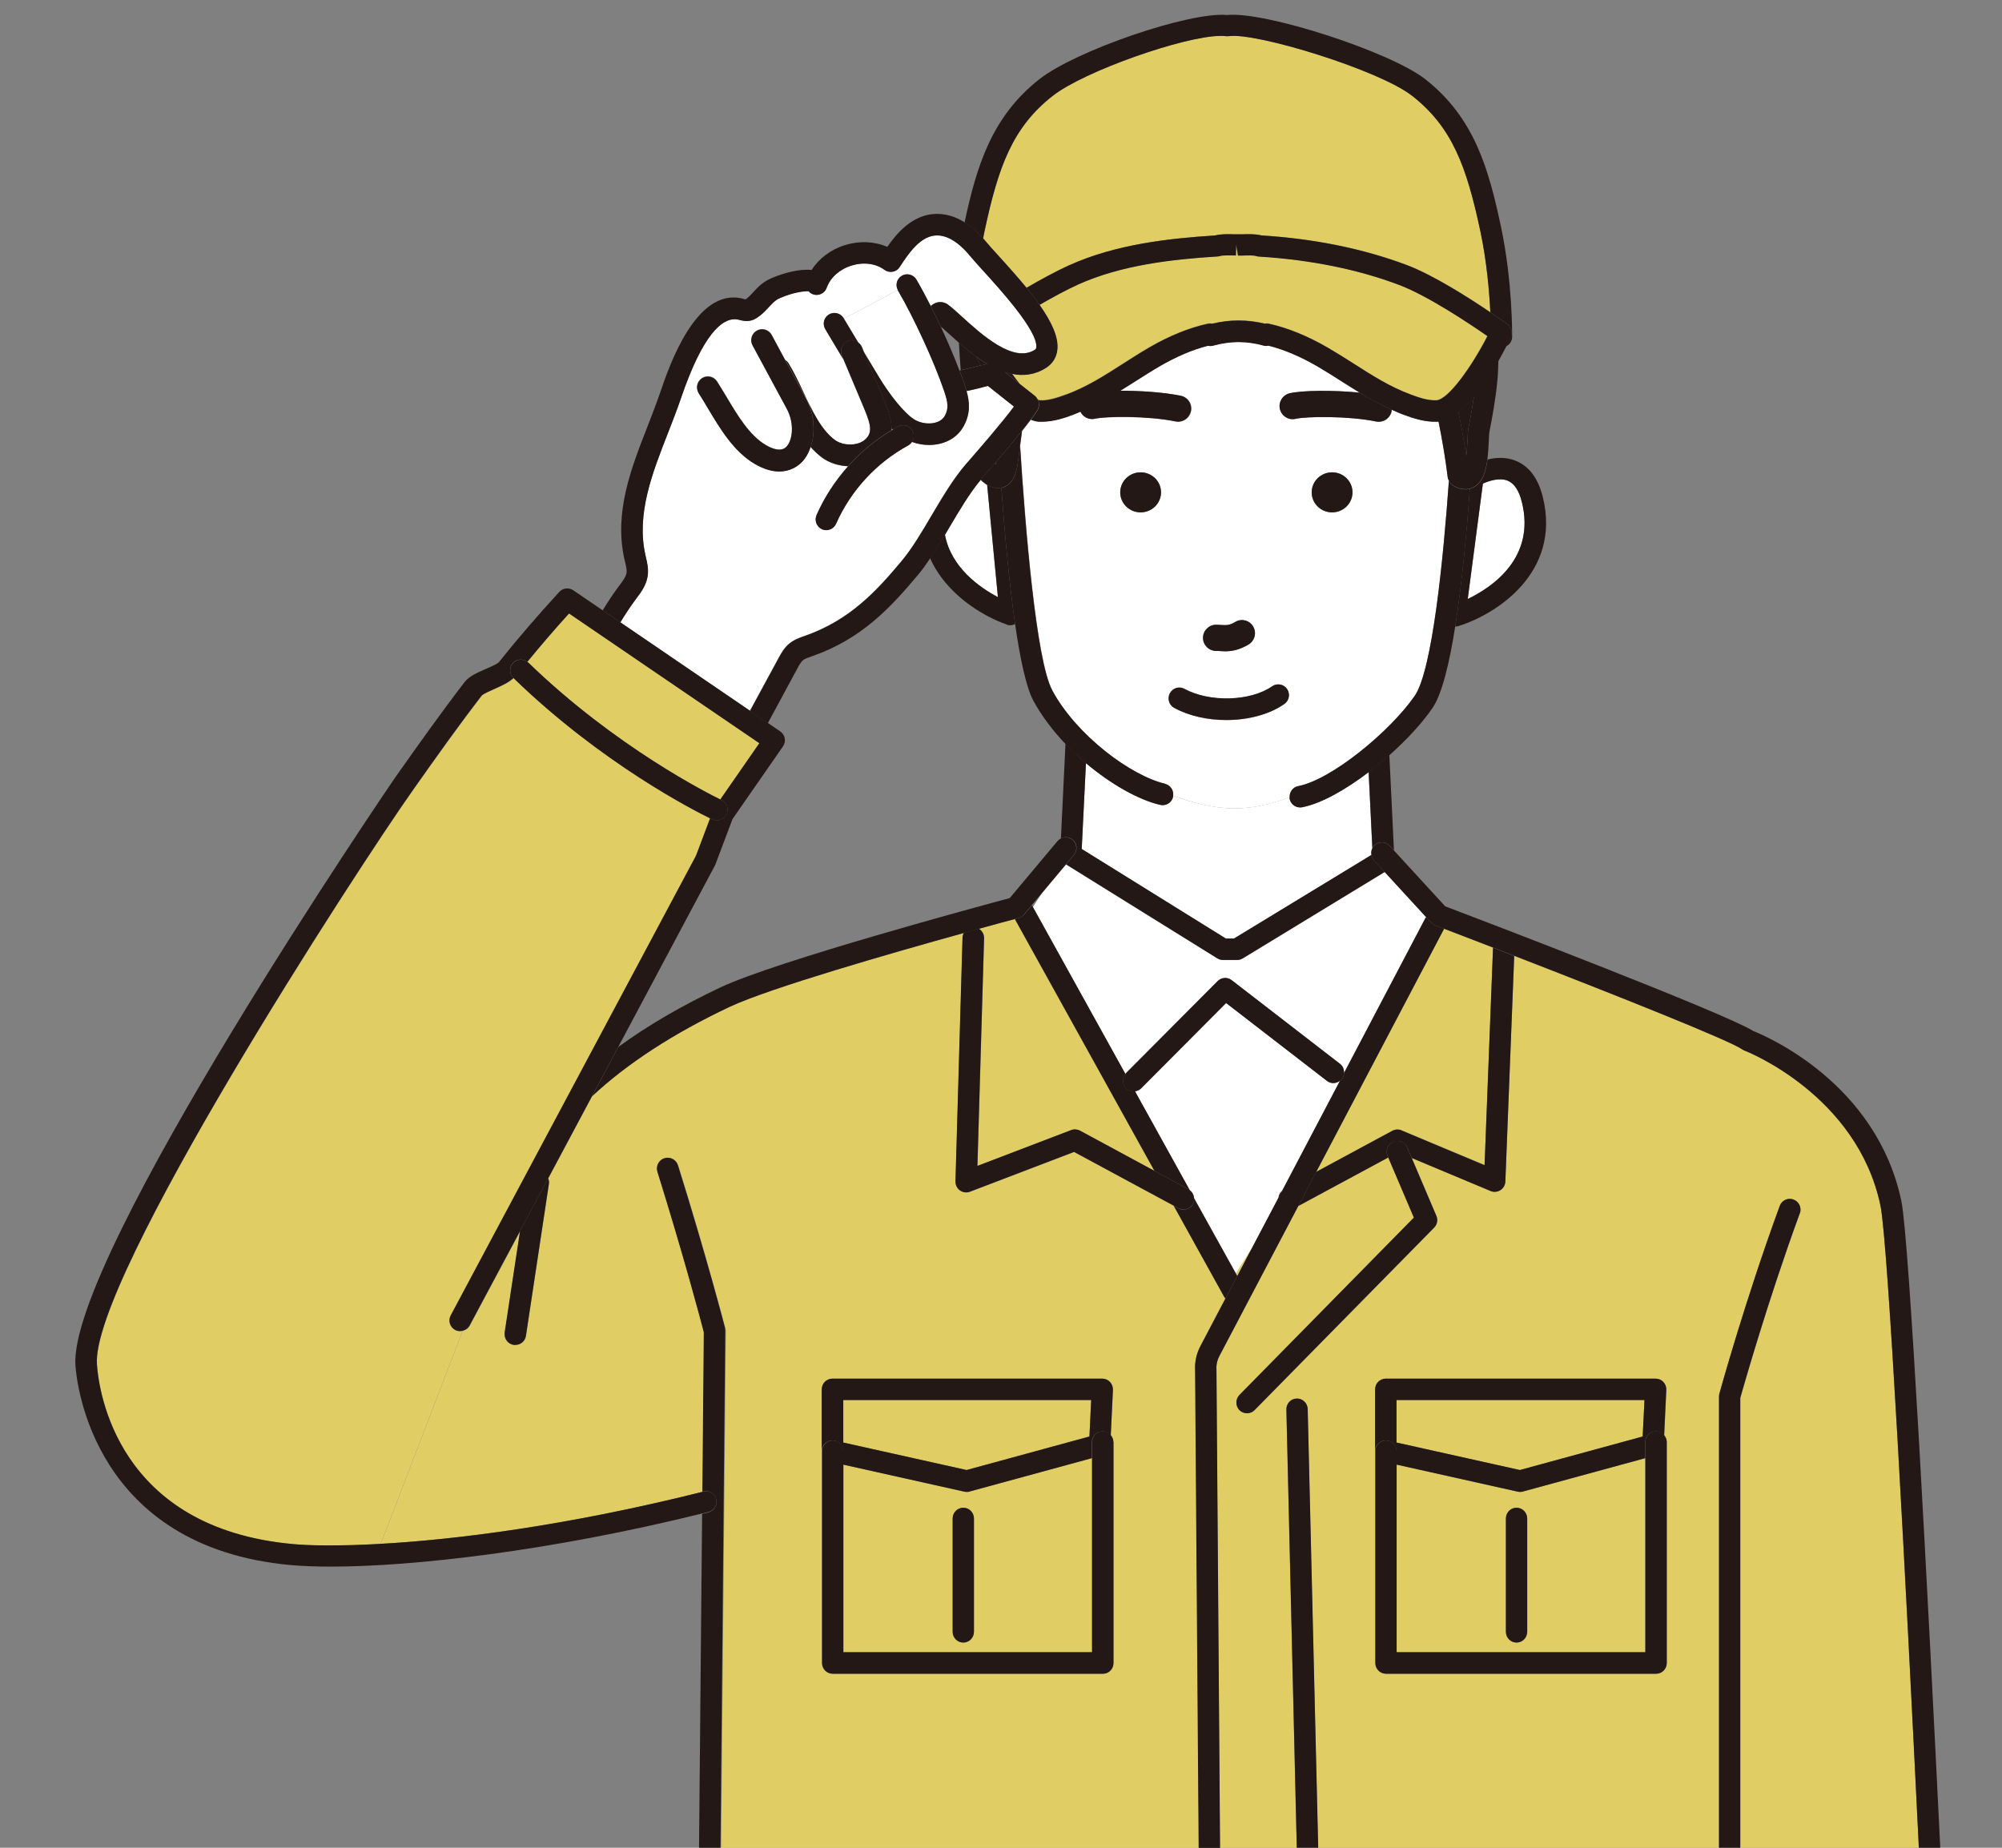 <?xml version="1.0" encoding="UTF-8"?><svg id="_レイヤー_2" xmlns="http://www.w3.org/2000/svg" width="156" height="144" viewBox="0 0 156 144"><rect x="0" y="0" width="156" height="144" fill="#808080" stroke="none"/><defs><style>.cls-1{fill:#231815;}.cls-2{fill:#fff;}.cls-3{fill:none;}.cls-4{fill:#e0ce65;}</style></defs><g id="_メイン"><path class="cls-3" d="M0,0v144h54.49l.24-26.02c-11.85,2.93-22.51,4.14-28.92,4.14-1.2,0-2.25-.04-3.14-.12-15.33-1.4-16.67-14.11-16.77-15.55-.6-8.42,24.68-45.49,24.93-45.85,1.88-2.66,3.58-5.05,5.39-7.41.35-.46.99-.74,1.66-1.03.33-.15.89-.39,1.01-.52,1.51-1.89,3.05-3.68,4.72-5.49.28-.3.74-.36,1.08-.12l2.27,1.55c.39-.64.8-1.27,1.25-1.87.31-.41.56-.74.61-1.05.03-.23-.04-.53-.11-.85l-.05-.2c-.83-3.66.52-7.1,1.82-10.43.34-.88.68-1.74.97-2.6.69-2.03,2.78-8.19,6.41-7.3,0,0,.1.03.1.03.04.01.1.02.14.03.19-.13.37-.32.57-.53.33-.36.75-.81,1.4-1.1,1.02-.45,2.27-.76,3.17-.66.57-.89,1.5-1.59,2.61-1.94,1.13-.35,2.3-.29,3.29.14.72-1.04,1.85-2.36,3.48-2.55.98-.12,1.84.19,2.55.64.94-4.37,2.09-8.22,5.82-11.16,2.86-2.26,11.76-5.29,14.64-5.01,2.92-.31,12.72,2.86,15.45,5.01,3.84,3.03,4.95,7.02,5.9,11.54.89,4.21.87,8.35.86,8.53,0,.25-.12.48-.31.64-.05.04-.11.05-.16.08-.17.33-.37.71-.6,1.11-.01.56-.03,1.12-.09,1.69-.14,1.43-.4,2.83-.61,3.89-.03.15-.04.42-.05.73-.02.45-.05.94-.11,1.42.66-.16,1.43-.21,2.2.1,1.04.42,1.75,1.37,2.11,2.83,1.47,5.92-3.68,9.17-6.61,10.06-.07.02-.15.03-.22.03-.46,2.88-1.04,5.28-1.77,6.34-.8,1.16-2,2.46-3.35,3.67l.36,7.44,3.99,4.35c2.98,1.13,21.73,8.3,24.01,9.72,1.04.41,9.61,4.08,11.54,13.26.62,2.94,2.02,29.62,3.03,50.39h4.81V0H0Z"/><path class="cls-3" d="M74.85,28.84c-.04-.47-.1-1.22-.14-2.14-.31-.27-.61-.54-.87-.78-.18-.16-.34-.31-.49-.44,0,0-.01.02-.02.03.53,1.15,1.03,2.31,1.43,3.35.03,0,.06-.01.09-.02Z"/><path class="cls-3" d="M78.69,69.99l3.72-4.44c.07-.09.16-.15.25-.2l.35-7.32s.01-.03.01-.05c-1-1.04-1.88-2.19-2.52-3.4-.56-1.04-1.02-3.25-1.41-5.94-.12.06-.24.1-.37.1-.09,0-.18-.01-.27-.04-1.92-.66-4.76-2.39-5.98-5.18-.3.44-.6.86-.92,1.25-2.15,2.58-4.41,5.01-8.24,6.35-.35.12-.6.21-.75.33-.15.13-.29.38-.42.62l-2.31,4.28.98.67c.18.13.31.32.35.54.04.22,0,.45-.14.63l-3.93,5.66-1.32,3.5s-.03.07-.04.1l-7.54,14.15c2.29-1.67,4.95-3.22,7.96-4.64,4.4-2.07,20.24-6.34,22.54-6.96Z"/><path class="cls-3" d="M80.47,70.7c.24-.38.49-.75.74-1.12l-.82.98.08.14Z"/><path class="cls-2" d="M96.4,74.82h-1.11c-.16,0-.31-.04-.44-.13l-11.78-7.32-1.85,2.21c-.26.37-.5.74-.74,1.12l7.21,13.01s.03-.06.05-.08l7.14-7.17c.3-.3.77-.33,1.1-.07l8.44,6.52c.23.17.32.44.31.71l6.33-12.05s.05-.06.07-.09l-3.23-3.52-11.07,6.74c-.13.08-.28.12-.43.12Z"/><path class="cls-2" d="M103.4,84.23l-7.86-6.07-6.62,6.65c-.14.14-.31.21-.49.23l4.27,7.71c.21.15.33.38.35.63l3.26,5.87c.43-.66.84-1.33,1.26-2l2.06-3.91c.02-.21.12-.39.28-.53l4.51-8.58c-.29.22-.7.25-1.01.01Z"/><path class="cls-4" d="M79.07,71.62c-.47.13-1.47.4-2.8.76.25.15.43.42.42.74l-.52,17.75,7.3-2.79c.23-.09.48-.07.69.04l5.79,3.13-10.88-19.63Z"/><polygon class="cls-4" points="128 111.95 128.14 109.11 108.82 109.11 108.82 112.42 118.43 114.57 128 111.95"/><path class="cls-4" d="M75.55,116.24c-.07.02-.15.03-.22.03-.06,0-.12,0-.18-.02l-9.45-2.11v14.62h19.38v-15.13l-9.53,2.6ZM75.9,127.17c0,.46-.37.84-.83.84s-.83-.38-.83-.84v-8.83c0-.46.37-.84.83-.84s.83.38.83.84v8.83Z"/><polygon class="cls-4" points="84.89 111.95 85.02 109.11 65.71 109.11 65.71 112.42 75.31 114.57 84.89 111.95"/><path class="cls-4" d="M135.94,81.88c-.07-.03-.13-.06-.19-.1-.95-.68-9.7-4.18-17.76-7.29l-.69,17.58c-.01.27-.15.53-.38.67-.23.15-.52.17-.77.07l-6.14-2.57,1.92,4.51c.13.31.07.68-.17.92l-13.99,14.22c-.16.17-.38.25-.59.25s-.42-.08-.59-.24c-.33-.33-.33-.86,0-1.19l13.59-13.82-2-4.69-7.01,3.78-6.15,11.69c-.16.3-.24.63-.24.97l.28,37.36h5.98l-.81-34.15c-.01-.46.35-.85.81-.86.45-.01.84.35.85.82l.82,34.19h31.23v-35.18c.01-.08.02-.15.04-.22.02-.07,1.98-7.19,4.7-14.62.16-.43.64-.66,1.07-.5.43.16.65.64.5,1.08-2.51,6.86-4.37,13.46-4.63,14.38v35.06s13.9,0,13.9,0c-1.02-20.7-2.41-47.24-2.99-50.04-1.81-8.65-10.49-12.04-10.58-12.08ZM129.87,129.6c0,.46-.37.84-.83.84h-21.05c-.46,0-.83-.37-.83-.84v-21.32c0-.46.37-.84.83-.84h21.03c.23,0,.45.09.6.26.16.17.24.39.23.62l-.17,3.55c.12.14.19.32.19.52v17.22Z"/><path class="cls-4" d="M118.45,116.27c-.06,0-.12,0-.18-.02l-9.45-2.11v14.62h19.38v-15.13l-9.53,2.6c-.07.02-.15.03-.22.03ZM119.01,118.34v8.83c0,.46-.37.84-.83.84s-.83-.38-.83-.84v-8.83c0-.46.37-.84.83-.84s.83.38.83.84Z"/><path class="cls-4" d="M102.56,91.32l5.93-3.2c.22-.12.48-.13.72-.04l6.47,2.71.66-16.95c-1.32-.51-2.61-1-3.82-1.47l-9.96,18.94Z"/><path class="cls-4" d="M96.41,99.44l1.15-2.2c-.42.67-.83,1.34-1.26,2l.11.2Z"/><path class="cls-4" d="M93.11,106.65c0-.61.14-1.23.43-1.77l1.94-3.69s-.07-.08-.09-.12l-3.94-7.11-7.75-4.18-8.11,3.1c-.26.1-.55.06-.78-.1-.23-.16-.36-.43-.35-.71l.55-19c0-.14.05-.26.11-.37-5.61,1.56-15.13,4.29-18.26,5.76-4.39,2.06-7.98,4.41-10.72,6.97l-3.42,6.41c.05.13.08.27.06.42l-1.79,11.85c-.06.41-.42.71-.82.71-.04,0-.08,0-.13,0-.46-.07-.77-.5-.7-.95l1.2-7.92-3.93,7.36c-.12.23-.33.36-.56.41l-6.37,16.58s-.08.01-.11.02c5.86-.33,14.57-1.4,25.19-4.06l.11-12.42c-.21-.8-1.58-5.99-3.62-12.52-.14-.44.11-.91.55-1.05.44-.14.91.11,1.05.55,2.22,7.11,3.66,12.65,3.68,12.71.02.07.03.14.03.22l-.37,40.26h37.24l-.28-37.35ZM85.92,130.44h-21.05c-.46,0-.83-.37-.83-.84v-21.32c0-.46.37-.84.83-.84h21.03c.23,0,.45.09.6.26.16.17.24.39.23.62l-.17,3.55c.12.14.19.32.19.52v17.22c0,.46-.37.84-.83.84Z"/><path class="cls-1" d="M140.25,94.56c.16-.43-.06-.92-.5-1.08-.43-.16-.91.06-1.07.5-2.72,7.43-4.68,14.55-4.7,14.62-.02.07-.03.15-.03.22v35.18s1.65,0,1.65,0v-35.06c.27-.92,2.13-7.52,4.64-14.38Z"/><path class="cls-2" d="M101.46,62.9c-.05.01-.11.02-.16.02-.39,0-.74-.28-.82-.68,0-.04,0-.07,0-.11-1.51.57-3.08.93-4.69.86-1.41-.06-2.8-.43-4.14-.89-.08-.03-.16-.06-.24-.09,0,.03,0,.05,0,.08-.09.39-.43.65-.81.65-.06,0-.13,0-.19-.02-1.67-.38-3.83-1.59-5.79-3.25l-.33,6.7,11.23,6.98h.64l10.7-6.51c-.03-.18-.01-.37.07-.53l-.29-5.93c-1.8,1.38-3.7,2.45-5.19,2.74Z"/><path class="cls-1" d="M106.65,60.16l.29,5.93c.04-.08.09-.16.17-.23.34-.31.87-.29,1.18.05l.33.36-.36-7.44c-.52.46-1.06.9-1.61,1.32Z"/><path class="cls-1" d="M96.16,73.14h-.64l-11.23-6.98.33-6.7c-.55-.46-1.08-.96-1.59-1.49,0,.02-.01.03-.01.05l-.35,7.32c.29-.15.65-.12.92.1.35.3.4.83.1,1.18l-.62.74,11.78,7.32c.13.08.28.13.44.13h1.11c.15,0,.3-.04.43-.12l11.07-6.74-.84-.91c-.11-.12-.16-.27-.19-.42l-10.7,6.51Z"/><path class="cls-2" d="M81.98,53.78c1.9,3.54,6.17,6.69,8.81,7.3.42.1.68.5.63.93.08.03.16.06.24.09,1.34.46,2.72.84,4.14.89,1.62.07,3.18-.29,4.69-.86-.02-.41.24-.79.66-.87,2.63-.51,7.2-4.3,9.09-7.04,1.37-1.98,2.23-10.65,2.66-16.75-.04-.08-.08-.17-.09-.26-.18-1.47-.42-2.92-.72-4.37-.03,0-.06.01-.08.01-.97.05-1.88-.26-2.66-.55-.31-.12-.6-.25-.9-.38,0,.04,0,.08,0,.13-.1.48-.52.82-1,.82-.07,0-.14,0-.2-.02-2.18-.45-5.47-.4-6.28-.21-.55.13-1.09-.21-1.22-.76-.13-.55.21-1.1.76-1.23.98-.23,3.38-.26,5.47-.05-.46-.28-.92-.57-1.36-.85-.7-.45-1.32-.84-1.97-1.22-1.33-.77-2.61-1.31-3.81-1.61-.12.03-.24.03-.36,0-.63-.18-1.3-.27-1.98-.28-.66,0-1.32.1-1.95.28-.14.04-.28.04-.41.01-1.19.3-2.46.84-3.77,1.6-.65.38-1.27.77-1.89,1.17-.4.26-.8.51-1.21.76,1.54-.01,3.39.11,4.76.39.55.11.91.65.79,1.2-.1.48-.52.82-1,.82-.07,0-.14,0-.2-.02-2.18-.45-5.47-.4-6.28-.21-.47.11-.93-.14-1.14-.57-.18.08-.36.16-.55.23-.73.27-1.57.55-2.46.55-.07,0-.13,0-.2,0-.22-.01-.44-.07-.65-.15-.2.28-.43.57-.69.89-.05.38-.1.76-.15,1.14.4,6.37,1.25,16.72,2.5,19.05ZM103.8,36.81c.88,0,1.59.7,1.59,1.56s-.71,1.56-1.59,1.56-1.59-.7-1.59-1.56.71-1.56,1.59-1.56ZM94.76,48.68c.14,0,.28,0,.42.02.4.02.62.04,1.08-.24.48-.29,1.11-.12,1.39.36.28.49.12,1.11-.36,1.4-.76.45-1.35.53-1.82.53-.15,0-.29,0-.42-.02-.1,0-.19-.01-.29-.01-.56,0-1.02-.46-1.02-1.02s.46-1.02,1.02-1.02ZM91.16,54.03c.22-.41.73-.56,1.13-.34,1.96,1.07,5.16.98,6.84-.2.38-.26.9-.17,1.16.21.26.38.17.9-.21,1.17-1.19.83-2.84,1.25-4.52,1.25-1.45,0-2.9-.31-4.07-.95-.4-.22-.55-.73-.33-1.14ZM88.88,36.81c.88,0,1.59.7,1.59,1.56s-.71,1.56-1.59,1.56-1.59-.7-1.59-1.56.71-1.56,1.59-1.56Z"/><path class="cls-2" d="M118.59,39.14c-.22-.91-.6-1.47-1.11-1.68-.62-.25-1.43,0-1.93.23l-1.18,8.99c1.93-.93,5.29-3.22,4.22-7.54Z"/><path class="cls-1" d="M114.82,37.98c-.08.04-.18.08-.29.11-.24,3.33-.61,7.37-1.14,10.74.07,0,.15-.01.22-.03,2.93-.89,8.07-4.15,6.61-10.06-.36-1.46-1.07-2.41-2.11-2.83-.76-.31-1.54-.26-2.2-.1-.12.94-.39,1.81-1.08,2.17ZM115.55,37.69c.5-.23,1.31-.48,1.93-.23.51.21.89.77,1.11,1.68,1.07,4.32-2.28,6.61-4.22,7.54l1.18-8.99Z"/><path class="cls-2" d="M77.76,46.55l-.84-8.75c-.17-.1-.34-.24-.51-.4-.85,1.02-1.64,2.34-2.39,3.62-.13.22-.26.44-.39.66.47,2.57,2.69,4.13,4.13,4.88Z"/><path class="cls-1" d="M78.46,48.69c.09.03.18.04.27.04.13,0,.25-.04.37-.1-.47-3.24-.82-7.17-1.07-10.63-.01,0-.03,0-.04.01-.35.07-.72-.02-1.07-.23l.84,8.75c-1.44-.76-3.66-2.32-4.13-4.88-.37.63-.76,1.25-1.16,1.84,1.23,2.79,4.07,4.52,5.98,5.18Z"/><path class="cls-1" d="M114.53,38.09c-.1.03-.22.05-.35.05-.28,0-.61-.08-.99-.32-.13-.08-.22-.21-.29-.34-.43,6.09-1.29,14.76-2.66,16.75-1.89,2.74-6.46,6.53-9.09,7.04-.41.08-.68.46-.66.87,0,.04,0,.07,0,.11.08.4.43.68.82.68.05,0,.11,0,.16-.02,1.49-.29,3.39-1.37,5.19-2.74.55-.42,1.09-.86,1.61-1.32,1.35-1.2,2.55-2.5,3.35-3.67.73-1.06,1.32-3.46,1.77-6.34.54-3.37.91-7.41,1.14-10.74Z"/><path class="cls-1" d="M90.79,61.08c-2.64-.61-6.91-3.76-8.81-7.3-1.25-2.33-2.1-12.68-2.5-19.05-.07.52-.12,1.03-.2,1.55-.19,1.25-.78,1.64-1.25,1.74.25,3.45.6,7.39,1.07,10.63.39,2.69.86,4.9,1.41,5.94.65,1.2,1.53,2.35,2.52,3.4.5.53,1.04,1.03,1.59,1.49,1.97,1.66,4.13,2.87,5.79,3.25.06.01.13.02.19.02.38,0,.72-.26.81-.65,0-.03,0-.05,0-.08.06-.42-.21-.83-.63-.93Z"/><path class="cls-1" d="M77.62,36.01s0-.02,0-.03c-.04.05-.08.09-.12.14.03.03.05.07.08.09.01-.05.03-.12.04-.19Z"/><path class="cls-1" d="M114.26,35.51c.05-.46.08-.94.09-1.21.02-.41.04-.74.08-.97.14-.69.29-1.53.42-2.42-.39.46-.79.88-1.21,1.21.24,1.13.44,2.26.61,3.4Z"/><path class="cls-1" d="M77.99,38.02s.03,0,.04-.01c.47-.11,1.05-.49,1.25-1.74.08-.52.14-1.03.2-1.55.05-.38.11-.76.15-1.14-.63.79-1.36,1.65-2,2.4,0,.01,0,.02,0,.03-.01.08-.02.14-.04.19-.02-.02-.05-.06-.08-.09-.3.35-.58.67-.8.93l-.17.19s-.08.11-.12.16c.16.16.33.3.51.4.35.21.72.29,1.07.23Z"/><path class="cls-1" d="M114.85,30.91c-.13.89-.28,1.73-.42,2.42-.05.24-.06.56-.08.97-.01.27-.04.75-.09,1.21-.17-1.14-.38-2.27-.61-3.4-.51.4-1.04.67-1.56.72.29,1.45.54,2.9.72,4.37.01.1.05.18.09.26.07.14.16.26.29.34.38.24.71.32.99.32.13,0,.24-.02.35-.05.11-.03.21-.07.29-.11.69-.36.96-1.23,1.08-2.17.06-.47.09-.96.11-1.42.02-.32.02-.58.05-.73.21-1.06.47-2.46.61-3.89.06-.57.07-1.13.09-1.69-.52.91-1.18,1.95-1.91,2.83Z"/><path class="cls-1" d="M79.8,71.27c-.11.13-.26.23-.42.27-.01,0-.12.03-.3.08l10.88,19.63,2.67,1.44s.05.04.08.06l-4.27-7.71s-.06.02-.1.02c-.21,0-.43-.08-.59-.25-.3-.3-.31-.78-.05-1.11l-7.21-13.01-.08-.14-.59.71Z"/><path class="cls-1" d="M93.04,93.38c0,.15,0,.3-.08.45-.15.28-.44.44-.74.44-.13,0-.27-.03-.39-.1l-.37-.2,3.94,7.11s.06.08.09.12l.92-1.75-.11-.2-3.26-5.87Z"/><path class="cls-1" d="M99.62,93.33l.28-.53c-.16.14-.26.33-.28.53Z"/><path class="cls-1" d="M109.21,88.09c-.23-.1-.49-.08-.72.04l-5.93,3.2-1.4,2.66,7.01-3.78-.05-.12c-.18-.43.01-.92.44-1.1.43-.18.91.01,1.1.44l.35.82,6.14,2.57c.25.11.54.08.77-.07.23-.15.37-.4.38-.67l.69-17.58c-.55-.21-1.1-.43-1.65-.64l-.66,16.95-6.47-2.71Z"/><path class="cls-1" d="M92.22,94.26c.3,0,.58-.16.74-.44.08-.14.09-.3.08-.45-.02-.25-.14-.48-.35-.63-.03-.02-.05-.05-.08-.06l-2.67-1.44-5.79-3.13c-.21-.11-.47-.13-.69-.04l-7.3,2.79.52-17.75c0-.32-.16-.59-.42-.74-.36.1-.74.2-1.15.32-.06.11-.1.23-.11.37l-.55,19c0,.28.12.55.35.71.23.16.52.2.78.1l8.11-3.1,7.75,4.18.37.2c.13.07.26.1.39.1Z"/><path class="cls-1" d="M56.5,103.52c-.01-.06-1.45-5.59-3.68-12.71-.14-.44-.61-.69-1.05-.55-.44.14-.68.61-.55,1.05,2.04,6.53,3.42,11.72,3.62,12.52l-.11,12.42s.05-.01.07-.02c.45-.11.9.16,1.01.61.11.45-.16.9-.61,1.02-.16.04-.33.08-.49.12l-.24,26.02h1.67l.37-40.26c0-.07,0-.15-.03-.22Z"/><path class="cls-1" d="M100.49,30.65c-.55.13-.89.68-.76,1.23.13.55.68.89,1.22.76.81-.19,4.1-.24,6.28.21.07.01.14.02.2.02.47,0,.9-.33,1-.82,0-.04,0-.08,0-.13-.88-.39-1.7-.85-2.49-1.32-2.09-.21-4.48-.18-5.47.05Z"/><path class="cls-1" d="M85.31,32.63c.81-.19,4.1-.24,6.28.21.07.01.14.02.2.02.47,0,.9-.33,1-.82.11-.55-.24-1.09-.79-1.2-1.36-.28-3.22-.4-4.76-.39-.98.6-1.98,1.16-3.07,1.61.2.43.66.68,1.14.57Z"/><path class="cls-1" d="M94.76,50.73c.1,0,.2,0,.29.01.13,0,.26.02.42.02.47,0,1.06-.08,1.82-.53.48-.29.65-.91.36-1.4-.28-.49-.91-.65-1.39-.36-.46.27-.68.26-1.08.24-.14,0-.27-.02-.42-.02-.56,0-1.02.46-1.02,1.02s.46,1.02,1.02,1.02Z"/><path class="cls-1" d="M91.49,55.16c1.17.64,2.63.95,4.07.95,1.67,0,3.33-.42,4.52-1.25.38-.26.47-.79.21-1.17-.26-.38-.78-.47-1.16-.21-1.68,1.18-4.88,1.27-6.84.2-.4-.22-.91-.07-1.13.34-.22.41-.07.92.33,1.14Z"/><path class="cls-1" d="M103.8,39.93c.88,0,1.59-.7,1.59-1.56s-.71-1.56-1.59-1.56-1.59.7-1.59,1.56.71,1.56,1.59,1.56Z"/><path class="cls-1" d="M88.88,39.93c.88,0,1.59-.7,1.59-1.56s-.71-1.56-1.59-1.56-1.59.7-1.59,1.56.71,1.56,1.59,1.56Z"/><path class="cls-1" d="M108.56,88.98c-.42.18-.62.67-.44,1.1l.05.12,2,4.69-13.59,13.82c-.32.33-.32.86,0,1.19.16.16.37.24.59.24s.43-.08.59-.25l13.99-14.22c.24-.24.31-.61.17-.92l-1.92-4.51-.35-.82c-.18-.43-.67-.62-1.1-.44Z"/><path class="cls-1" d="M94.78,106.64c0-.34.08-.67.24-.97l6.15-11.69,1.4-2.66,9.96-18.94c-.23-.09-.46-.18-.69-.26-.12-.05-.23-.12-.32-.22l-.39-.42s-.05.05-.07.09l-6.33,12.05c0,.16-.05.33-.16.47-.05.06-.11.1-.16.14l-4.51,8.58-.28.53-2.06,3.91-1.15,2.2-.92,1.75-1.94,3.69c-.29.54-.44,1.15-.43,1.77l.28,37.35h1.67l-.28-37.36Z"/><path class="cls-1" d="M101.9,109.81c-.01-.46-.4-.83-.85-.82-.46.01-.83.4-.81.86l.81,34.15h1.67l-.82-34.19Z"/><path class="cls-1" d="M64.87,112.26c.46,0,.83.38.83.84v1.04l9.45,2.11c.06.01.12.02.18.02.07,0,.15,0,.22-.03l9.53-2.6v-1.25c0-.46.37-.84.83-.84.26,0,.49.13.64.32l.17-3.55c.01-.23-.07-.45-.23-.62-.16-.17-.38-.26-.6-.26h-21.03c-.46,0-.83.38-.83.84v4.82c0-.46.37-.84.83-.84ZM65.71,109.11h19.32l-.14,2.84-9.57,2.61-9.61-2.14v-3.31Z"/><path class="cls-1" d="M86.76,112.38c0-.2-.08-.37-.19-.52-.15-.19-.38-.32-.64-.32-.46,0-.83.38-.83.84v16.38h-19.38v-15.66c0-.46-.37-.84-.83-.84s-.83.38-.83.84v16.5c0,.46.37.84.83.84h21.05c.46,0,.83-.37.83-.84v-17.22Z"/><path class="cls-1" d="M75.06,117.5c-.46,0-.83.38-.83.84v8.83c0,.46.37.84.83.84s.83-.38.83-.84v-8.83c0-.46-.37-.84-.83-.84Z"/><path class="cls-1" d="M107.99,112.26c.46,0,.83.38.83.84v1.04l9.45,2.11c.06.01.12.02.18.02.07,0,.15,0,.22-.03l9.53-2.6v-1.25c0-.46.37-.84.83-.84.26,0,.49.13.64.32l.17-3.55c.01-.23-.07-.45-.23-.62-.16-.17-.38-.26-.6-.26h-21.03c-.46,0-.83.38-.83.84v4.82c0-.46.37-.84.83-.84ZM108.82,109.11h19.32l-.14,2.84-9.57,2.61-9.61-2.14v-3.31Z"/><path class="cls-1" d="M129.04,111.54c-.46,0-.83.38-.83.84v16.38h-19.38v-15.66c0-.46-.37-.84-.83-.84s-.83.38-.83.84v16.5c0,.46.37.84.83.84h21.05c.46,0,.83-.37.83-.84v-17.22c0-.2-.08-.37-.19-.52-.15-.19-.38-.32-.64-.32Z"/><path class="cls-1" d="M117.34,118.34v8.83c0,.46.37.84.83.84s.83-.38.83-.84v-8.83c0-.46-.37-.84-.83-.84s-.83.38-.83.84Z"/><path class="cls-1" d="M136.62,80.35c-2.27-1.42-21.03-8.59-24.01-9.72l-3.99-4.35-.33-.36c-.31-.34-.84-.36-1.18-.05-.07.07-.12.15-.17.23-.09.17-.11.35-.07.53.03.15.08.3.19.42l.84.91,3.23,3.52.39.42c.09.1.2.17.32.22.22.09.45.17.69.26,1.21.46,2.5.96,3.82,1.47.54.21,1.09.42,1.65.64,8.05,3.12,16.81,6.61,17.76,7.29.06.04.12.08.19.1.09.03,8.77,3.42,10.58,12.08.59,2.81,1.98,29.34,2.99,50.04h1.67c-1.02-20.77-2.42-47.45-3.03-50.39-1.92-9.18-10.5-12.85-11.54-13.26Z"/><path class="cls-1" d="M79.07,71.62c.18-.05.29-.08.3-.08.17-.04.31-.14.42-.27l.59-.71.82-.98,1.85-2.21.62-.74c.3-.35.25-.88-.1-1.18-.27-.22-.63-.25-.92-.1-.09.05-.18.12-.25.2l-3.72,4.44c-2.3.62-18.14,4.89-22.54,6.96-3.01,1.42-5.67,2.97-7.96,4.64l-2.05,3.85c2.74-2.56,6.34-4.9,10.72-6.97,3.13-1.47,12.65-4.21,18.26-5.76.4-.11.79-.22,1.15-.32,1.33-.37,2.33-.64,2.8-.76Z"/><path class="cls-1" d="M39.33,103.86c-.07.46.24.88.7.95.04,0,.08,0,.13,0,.41,0,.76-.3.82-.71l1.79-11.85c.02-.15,0-.29-.06-.42l-2.19,4.1-1.2,7.92Z"/><path class="cls-4" d="M83.32,20.67c3.62-1.64,7.77-2.1,11.36-2.32.47-.12.98-.1,1.53-.09h.14s.09,0,.1,0h.32c.54-.02,1.06-.03,1.53.08,4.14.26,7.94,1.04,11.3,2.3,2.1.79,4.91,2.59,6.53,3.69-.08-1.58-.28-3.94-.77-6.28-1.08-5.09-2.19-8.13-5.31-10.58-2.56-2.02-12.19-4.97-14.3-4.66-.08.01-.15.01-.23,0-.12-.02-.25-.02-.4-.02-2.81,0-10.67,2.77-13.1,4.68-3.11,2.45-4.23,5.49-5.31,10.58-.04.17-.07.34-.1.52.07.08.14.15.19.22.23.28.59.68,1.02,1.15.77.85,1.51,1.68,2.17,2.48,1.12-.65,2.29-1.3,3.33-1.76Z"/><path class="cls-1" d="M76.44,28.48c-.14-.24-.28-.48-.4-.71-.47-.34-.91-.71-1.32-1.07.05.92.1,1.67.14,2.14.46-.09.99-.21,1.58-.37Z"/><path class="cls-1" d="M76.61,18.58c.03-.18.06-.35.1-.52,1.08-5.09,2.19-8.13,5.31-10.58,2.43-1.92,10.29-4.68,13.1-4.68.15,0,.29,0,.4.02.08.01.15.01.23,0,2.11-.31,11.74,2.64,14.3,4.66,3.11,2.45,4.23,5.49,5.31,10.58.5,2.35.69,4.7.77,6.28.75.51,1.25.87,1.31.91.33.24.44.67.26,1.04-.09.18-.2.41-.34.68.06-.03.12-.04.16-.08.19-.16.31-.39.31-.64,0-.17.03-4.32-.86-8.53-.96-4.52-2.06-8.52-5.9-11.54-2.73-2.15-12.53-5.32-15.45-5.01-2.88-.28-11.77,2.75-14.64,5.01-3.73,2.94-4.88,6.79-5.82,11.16.6.38,1.08.85,1.44,1.25Z"/><path class="cls-4" d="M83.05,30.74c1.62-.6,2.98-1.47,4.43-2.4.72-.46,1.36-.87,2.03-1.26,1.59-.92,3.14-1.55,4.6-1.87.11-.02.23-.02.34,0,.65-.15,1.33-.24,2.02-.25.72,0,1.41.09,2.08.25.1-.02.2-.03.3,0,1.46.32,3.01.94,4.6,1.87.67.39,1.31.8,1.95,1.2,1.53.98,2.9,1.85,4.51,2.45.65.24,1.34.48,2.01.45.9-.04,2.69-2.51,3.97-5-1.32-.92-4.63-3.14-6.88-3.99h0c-3.23-1.22-6.9-1.96-10.91-2.21-.06,0-.13-.02-.19-.03-.24-.07-.67-.06-1.11-.05h-.15s-.17,0-.2.01l-.14-.84-.02.83h-.15c-.45-.02-.88-.03-1.11.05-.06.02-.12.03-.19.03-3.46.21-7.45.64-10.86,2.19-.92.42-1.97.99-2.99,1.58.94,1.33,1.51,2.54,1.38,3.53-.07.58-.37,1.05-.86,1.37-.87.56-1.78.66-2.67.48.2.28.4.53.59.77l1.19.94c.1.08.16.17.22.28.06.02.13.06.18.06.65.03,1.35-.2,2.01-.45Z"/><path class="cls-1" d="M117.44,25.25c-.06-.04-.56-.4-1.31-.91-1.63-1.1-4.43-2.9-6.53-3.69-3.36-1.26-7.16-2.04-11.3-2.3-.47-.12-.98-.11-1.53-.09h-.32s-.09,0-.1,0h-.14c-.55-.02-1.06-.03-1.53.09-3.59.23-7.73.68-11.36,2.32-1.03.47-2.21,1.11-3.33,1.76.37.45.71.9,1.02,1.33,1.02-.59,2.07-1.16,2.99-1.58,3.41-1.54,7.4-1.97,10.86-2.19.06,0,.13-.02.19-.03.24-.07.67-.06,1.11-.05h.15s.02-.83.02-.83l.14.84s.18,0,.2,0h.15c.45-.02.88-.03,1.11.05.06.02.12.03.19.03,4.01.25,7.68.99,10.91,2.21h0c2.25.85,5.56,3.07,6.88,3.99-1.28,2.48-3.08,4.95-3.97,5-.66.03-1.35-.2-2.01-.45-1.62-.6-2.98-1.47-4.51-2.45-.64-.41-1.28-.81-1.95-1.2-1.59-.92-3.14-1.55-4.6-1.87-.1-.02-.2-.02-.3,0-.67-.16-1.36-.25-2.08-.25-.69,0-1.37.09-2.02.25-.11-.02-.23-.02-.34,0-1.46.32-3.01.94-4.6,1.87-.67.39-1.31.8-2.03,1.26-1.45.93-2.81,1.8-4.43,2.4-.66.24-1.36.48-2.01.45-.06,0-.12-.04-.18-.06.13.26.13.57-.03.83-.13.21-.32.46-.52.74.22.08.44.14.65.15.07,0,.13,0,.2,0,.89,0,1.74-.28,2.46-.55.19-.07.37-.16.55-.23,1.09-.46,2.1-1.01,3.07-1.61.4-.25.8-.5,1.21-.76.62-.39,1.24-.79,1.89-1.17,1.31-.76,2.58-1.3,3.77-1.6.13.03.27.03.41-.01.63-.18,1.3-.27,1.95-.28.68,0,1.35.1,1.98.28.12.03.24.03.36,0,1.2.3,2.48.84,3.81,1.61.65.38,1.27.77,1.97,1.22.45.28.9.57,1.36.85.78.48,1.61.93,2.49,1.32.3.13.59.27.9.38.78.29,1.69.59,2.66.55.03,0,.06-.01.08-.01.52-.05,1.05-.32,1.56-.72.42-.33.82-.74,1.21-1.21.73-.88,1.39-1.92,1.91-2.83.23-.41.43-.79.6-1.11.14-.26.25-.5.34-.68.17-.36.06-.8-.26-1.04Z"/><path class="cls-1" d="M76.59,28.44l.32-.08c-.3-.18-.6-.37-.88-.58.13.23.26.46.4.71.05-.01.1-.02.16-.04Z"/><path class="cls-1" d="M78.87,29.14c-.19-.04-.37-.08-.56-.14l1.15.91c-.19-.23-.39-.49-.59-.77Z"/><path class="cls-2" d="M61.5,50.15c.39-.32.82-.47,1.2-.6,3.5-1.22,5.58-3.47,7.58-5.87.81-.97,1.54-2.21,2.31-3.52.83-1.41,1.69-2.87,2.7-4.03l.17-.19c.83-.95,2.6-2.99,3.55-4.27l-2.03-1.61c-.56.15-1.11.29-1.66.4.24.87.32,1.75-.23,2.76-.55,1-1.61,1.45-2.69,1.45-.46,0-.91-.09-1.34-.24-.07.11-.16.21-.29.27-2.48,1.35-4.47,3.51-5.62,6.1-.14.31-.44.5-.76.5-.11,0-.23-.02-.34-.07-.42-.19-.61-.68-.42-1.11.61-1.38,1.45-2.65,2.44-3.78-.73-.03-1.45-.25-2.03-.68-.32-.24-.61-.52-.88-.82-.16.47-.4.88-.72,1.2-.27.26-.84.69-1.72.69-.52,0-1.15-.15-1.89-.58-1.66-.97-2.72-2.75-3.66-4.33-.25-.41-.48-.81-.72-1.18-.26-.39-.15-.92.25-1.18.39-.26.92-.15,1.17.25.25.39.5.81.76,1.24.88,1.47,1.78,2.98,3.06,3.73.49.29,1.16.54,1.57.14.51-.5.66-1.84.05-2.97l-2.67-4.95c-.22-.41-.07-.93.34-1.15.41-.22.93-.07,1.15.34l1.06,1.97c.09.06.17.15.24.25.42.67.78,1.43,1.15,2.23.69,1.46,1.4,2.97,2.46,3.75.64.47,1.77.47,2.33,0,.57-.49.57-1.01-.02-2.4l-1.63-3.88-1.41-2.36c-.24-.4-.11-.91.28-1.15.4-.24.91-.11,1.15.29l.02.04,4.2-2.23c-.21-.39-.08-.88.31-1.11.4-.23.91-.1,1.14.3.36.61.73,1.31,1.11,2.05.65-.57,1.24-.18,1.31-.13.31.23.69.57,1.13.97,1.5,1.36,4.01,3.65,5.67,2.57.09-.06.1-.1.11-.18.16-1.26-2.86-4.58-4.15-5.99-.45-.5-.83-.92-1.08-1.22-.41-.5-1.5-1.66-2.7-1.51-1.13.13-1.99,1.34-2.71,2.45-.12.19-.32.33-.55.37-.22.04-.46-.01-.64-.15-.68-.5-1.63-.62-2.57-.33-.93.29-1.65.93-1.93,1.73,0,0,0,0,0,0-.15.44-.63.67-1.06.51-.14-.05-.26-.14-.35-.24-.37-.02-1.19.07-2.25.54-.33.15-.57.4-.85.7-.28.3-.6.65-1.06.91-.49.28-.99.15-1.29.07-.1-.02-.2-.04-.31-.04-.93,0-2.43,1-4.21,6.23-.3.88-.65,1.77-1,2.67-1.21,3.09-2.46,6.28-1.75,9.45l.04.19c.1.44.22.93.14,1.48-.11.72-.53,1.29-.88,1.74-.46.61-.87,1.24-1.25,1.87l10.1,6.89,2.24-4.13c.19-.34.42-.77.82-1.11Z"/><path class="cls-2" d="M69.57,33.48s-.06-.06-.1-.09c0,.05,0,.09,0,.14.03-.02.06-.04.09-.06Z"/><path class="cls-1" d="M48.34,48.51c.38-.63.79-1.25,1.25-1.87.34-.45.77-1.02.88-1.74.08-.55-.03-1.05-.14-1.48l-.04-.19c-.71-3.16.54-6.36,1.75-9.45.35-.9.7-1.79,1-2.67,1.77-5.23,3.27-6.23,4.21-6.23.11,0,.22.01.31.04.3.08.8.21,1.29-.07.46-.26.77-.6,1.06-.91.28-.3.51-.56.85-.7,1.06-.46,1.88-.55,2.25-.54.09.11.21.19.35.24.43.15.91-.08,1.06-.51,0,0,0,0,0,0,.28-.79,1-1.44,1.93-1.73.93-.29,1.89-.17,2.57.33.19.14.42.19.64.15.23-.04.42-.17.55-.37.72-1.12,1.58-2.32,2.71-2.45,1.21-.14,2.29,1.01,2.7,1.51.25.3.63.72,1.08,1.22,1.29,1.42,4.31,4.73,4.15,5.99-.01.08-.03.12-.11.18-1.66,1.08-4.17-1.2-5.67-2.57-.44-.4-.81-.74-1.13-.97-.07-.05-.66-.44-1.31.13.27.54.55,1.1.81,1.67,0,0,.01-.02.02-.03.15.13.31.28.49.44.27.24.56.51.87.78.41.36.85.72,1.32,1.07.29.21.58.4.88.58l-.32.08c-.06.01-.1.03-.16.04-.59.15-1.12.28-1.58.37-.03,0-.06.01-.09.02.14.37.27.72.38,1.05.06.19.12.37.17.56.54-.11,1.1-.25,1.66-.4l2.03,1.61c-.95,1.28-2.72,3.31-3.55,4.27l-.17.19c-1,1.16-1.86,2.62-2.7,4.03-.77,1.31-1.5,2.54-2.31,3.52-2,2.4-4.08,4.65-7.58,5.87-.38.13-.81.28-1.2.6-.4.33-.63.76-.82,1.11l-2.24,4.13,1.39.95,2.31-4.28c.13-.24.27-.49.42-.62.15-.13.4-.21.75-.33,3.83-1.34,6.08-3.77,8.24-6.35.32-.38.62-.81.92-1.25.4-.59.78-1.21,1.16-1.84.13-.22.26-.44.39-.66.76-1.28,1.54-2.6,2.39-3.62.04-.05.08-.11.12-.16l.17-.19c.22-.26.5-.58.8-.93.04-.05.08-.09.12-.14.64-.74,1.37-1.61,2-2.4.25-.32.48-.61.69-.89.2-.27.39-.53.52-.74.16-.26.16-.57.03-.83-.05-.1-.12-.2-.22-.28l-1.19-.94-1.15-.91c.19.06.37.11.56.14.89.18,1.8.08,2.67-.48.49-.32.79-.79.86-1.37.13-.99-.45-2.2-1.38-3.53-.3-.43-.65-.88-1.02-1.33-.66-.8-1.4-1.64-2.17-2.48-.43-.47-.79-.87-1.02-1.15-.06-.07-.13-.15-.19-.22-.36-.41-.84-.88-1.44-1.25-.71-.45-1.58-.75-2.55-.64-1.63.19-2.76,1.51-3.48,2.55-.99-.43-2.16-.49-3.29-.14-1.11.34-2.03,1.04-2.61,1.94-.9-.1-2.15.21-3.17.66-.65.28-1.07.73-1.4,1.1-.2.21-.37.4-.57.53-.04,0-.1-.02-.14-.03,0,0-.1-.03-.1-.03-3.63-.89-5.72,5.28-6.41,7.3-.29.85-.63,1.72-.97,2.6-1.3,3.32-2.65,6.76-1.82,10.43l.05.2c.07.32.15.62.11.85-.05.3-.29.63-.61,1.05-.45.6-.86,1.23-1.25,1.87l1.39.94Z"/><path class="cls-2" d="M67.15,27.04l.15.37,1.2,1.99c.77,1.28,1.98,2.87,2.83,3.34.75.41,1.91.36,2.29-.33.32-.58.25-1.06-.06-1.96-.76-2.23-2.33-5.66-3.59-7.81,0-.01,0-.02-.01-.04l-4.2,2.23,1.13,1.88c.11.09.21.19.26.33Z"/><path class="cls-1" d="M66.04,26.59c.29-.12.61-.06.85.13l-1.13-1.88-.02-.04c-.24-.4-.75-.52-1.15-.29-.4.24-.52.75-.28,1.15l1.41,2.36-.13-.31c-.18-.43.02-.93.45-1.11Z"/><path class="cls-1" d="M70.27,21.49c-.39.23-.52.72-.31,1.11,0,.01,0,.02.01.04,1.26,2.15,2.83,5.58,3.59,7.81.31.91.38,1.38.06,1.96-.38.69-1.54.74-2.29.33-.85-.47-2.06-2.06-2.83-3.34l-1.2-1.99,1.6,3.82c.23.54.55,1.32.57,2.16.03.03.06.06.1.09.13-.08.26-.16.4-.24.41-.22.91-.07,1.13.34.15.28.12.61-.05.86.43.16.88.24,1.34.24,1.08,0,2.13-.45,2.69-1.45.56-1.01.48-1.89.23-2.76-.05-.19-.11-.37-.17-.56-.11-.33-.24-.68-.38-1.05-.4-1.04-.89-2.2-1.43-3.35-.26-.57-.54-1.13-.81-1.67-.38-.74-.75-1.44-1.11-2.05-.23-.4-.75-.53-1.14-.3Z"/><path class="cls-1" d="M69.48,33.53s0-.09,0-.14c-.01-.83-.34-1.62-.57-2.16l-1.6-3.82-.15-.37c-.06-.14-.15-.24-.26-.33-.23-.19-.55-.25-.85-.13-.43.18-.63.68-.45,1.11l.13.31,1.63,3.88c.58,1.39.59,1.91.02,2.4-.56.48-1.69.48-2.33,0-1.06-.78-1.77-2.29-2.46-3.75-.38-.8-.73-1.55-1.15-2.23-.06-.1-.14-.18-.24-.25l1.61,2.98c.65,1.21.75,2.66.36,3.8.27.3.56.58.88.82.58.43,1.31.65,2.03.68.98-1.11,2.14-2.06,3.41-2.82Z"/><path class="cls-1" d="M62.8,31.06l-1.61-2.98-1.06-1.97c-.22-.41-.74-.57-1.15-.34-.41.22-.56.74-.34,1.15l2.67,4.95c.61,1.13.46,2.47-.05,2.97-.41.4-1.08.14-1.57-.14-1.28-.75-2.19-2.27-3.06-3.73-.26-.43-.51-.85-.76-1.24-.26-.39-.78-.5-1.17-.25-.39.26-.5.78-.25,1.18.24.37.48.77.72,1.18.94,1.57,2,3.36,3.66,4.33.74.43,1.37.58,1.89.58.88,0,1.45-.43,1.72-.69.33-.32.56-.74.72-1.2.39-1.14.3-2.59-.36-3.8Z"/><path class="cls-1" d="M71.1,33.58c-.22-.41-.72-.56-1.13-.34-.14.07-.26.16-.4.24-.03.02-.06.04-.09.06-1.28.76-2.43,1.71-3.41,2.82-1,1.12-1.83,2.39-2.44,3.78-.19.42,0,.92.42,1.11.11.05.23.07.34.07.32,0,.62-.19.76-.5,1.14-2.58,3.14-4.75,5.62-6.1.12-.07.21-.16.29-.27.17-.25.2-.58.05-.86Z"/><path class="cls-4" d="M56.13,62.3l3.04-4.38-14.83-10.11c-1.13,1.24-2.2,2.5-3.25,3.77.02.02.05.03.07.05,6.81,6.61,14.17,10.28,14.97,10.67Z"/><path class="cls-4" d="M35.47,103.65c-.41-.22-.56-.73-.34-1.13l19.11-35.82,1.1-2.92c-1.21-.59-8.44-4.26-15.32-10.93-.37.35-.9.59-1.47.84-.33.15-.89.39-1.01.53-1.79,2.34-3.48,4.71-5.35,7.35-4.46,6.32-25.1,38.12-24.63,44.77.15,2.12,1.59,12.76,15.26,14,1.36.13,3.67.16,6.74-.01.04,0,.08-.01.11-.02l6.37-16.58c-.19.04-.39.03-.57-.07Z"/><path class="cls-1" d="M55.82,116.85c-.11-.45-.56-.72-1.01-.61-.02,0-.05.01-.07.02-10.62,2.66-19.32,3.74-25.19,4.06-3.07.17-5.37.14-6.74.01-13.67-1.25-15.11-11.88-15.26-14-.47-6.65,20.17-38.45,24.63-44.77,1.86-2.64,3.55-5.02,5.35-7.35.12-.14.68-.38,1.01-.53.57-.25,1.1-.5,1.47-.84,0,0,0,0-.01-.01-.33-.32-.34-.85-.02-1.18.3-.31.77-.33,1.11-.07,1.05-1.28,2.12-2.53,3.25-3.77l14.83,10.11-3.04,4.38s.08.04.08.04c.42.2.6.7.4,1.11-.14.3-.44.48-.76.48-.12,0-.24-.03-.35-.08-.02-.01-.08-.04-.17-.08l-1.1,2.92-19.11,35.82c-.22.41-.06.92.34,1.13.18.1.38.11.57.07.23-.05.44-.19.56-.41l3.93-7.36,2.19-4.1,3.42-6.41,2.05-3.85,7.54-14.15s.03-.06.04-.1l1.32-3.5,3.93-5.66c.13-.18.18-.41.14-.63-.04-.22-.17-.41-.35-.54l-.98-.67-1.39-.95-10.1-6.89-1.39-.94-2.27-1.55c-.34-.23-.8-.18-1.08.12-1.66,1.81-3.21,3.6-4.72,5.49-.12.14-.68.38-1.01.52-.67.3-1.31.57-1.66,1.03-1.82,2.37-3.52,4.76-5.39,7.41-.26.36-25.53,37.44-24.93,45.85.1,1.44,1.44,14.15,16.77,15.55.88.08,1.94.12,3.14.12,6.42,0,17.08-1.21,28.92-4.14.16-.04.33-.08.49-.12.45-.11.72-.57.61-1.02Z"/><path class="cls-1" d="M55.51,63.86c.11.05.24.08.35.08.31,0,.61-.18.76-.48.2-.42.02-.92-.4-1.11,0,0-.04-.02-.08-.04-.8-.39-8.15-4.06-14.97-10.67-.02-.02-.05-.03-.07-.05-.33-.26-.81-.24-1.11.07-.32.33-.31.86.02,1.18,0,0,0,0,.01.01,6.88,6.67,14.11,10.34,15.32,10.93.09.04.15.07.17.08Z"/><path class="cls-1" d="M104.42,82.91l-8.44-6.52c-.33-.26-.8-.23-1.1.07l-7.14,7.17s-.03.05-.05.08c-.26.33-.25.8.05,1.11.16.16.38.25.59.25.03,0,.06-.02.1-.02.18-.02.36-.09.49-.23l6.62-6.65,7.86,6.07c.31.24.71.21,1.01-.01.06-.04.12-.08.16-.14.11-.14.15-.3.16-.47.01-.27-.08-.53-.31-.71Z"/></g></svg>